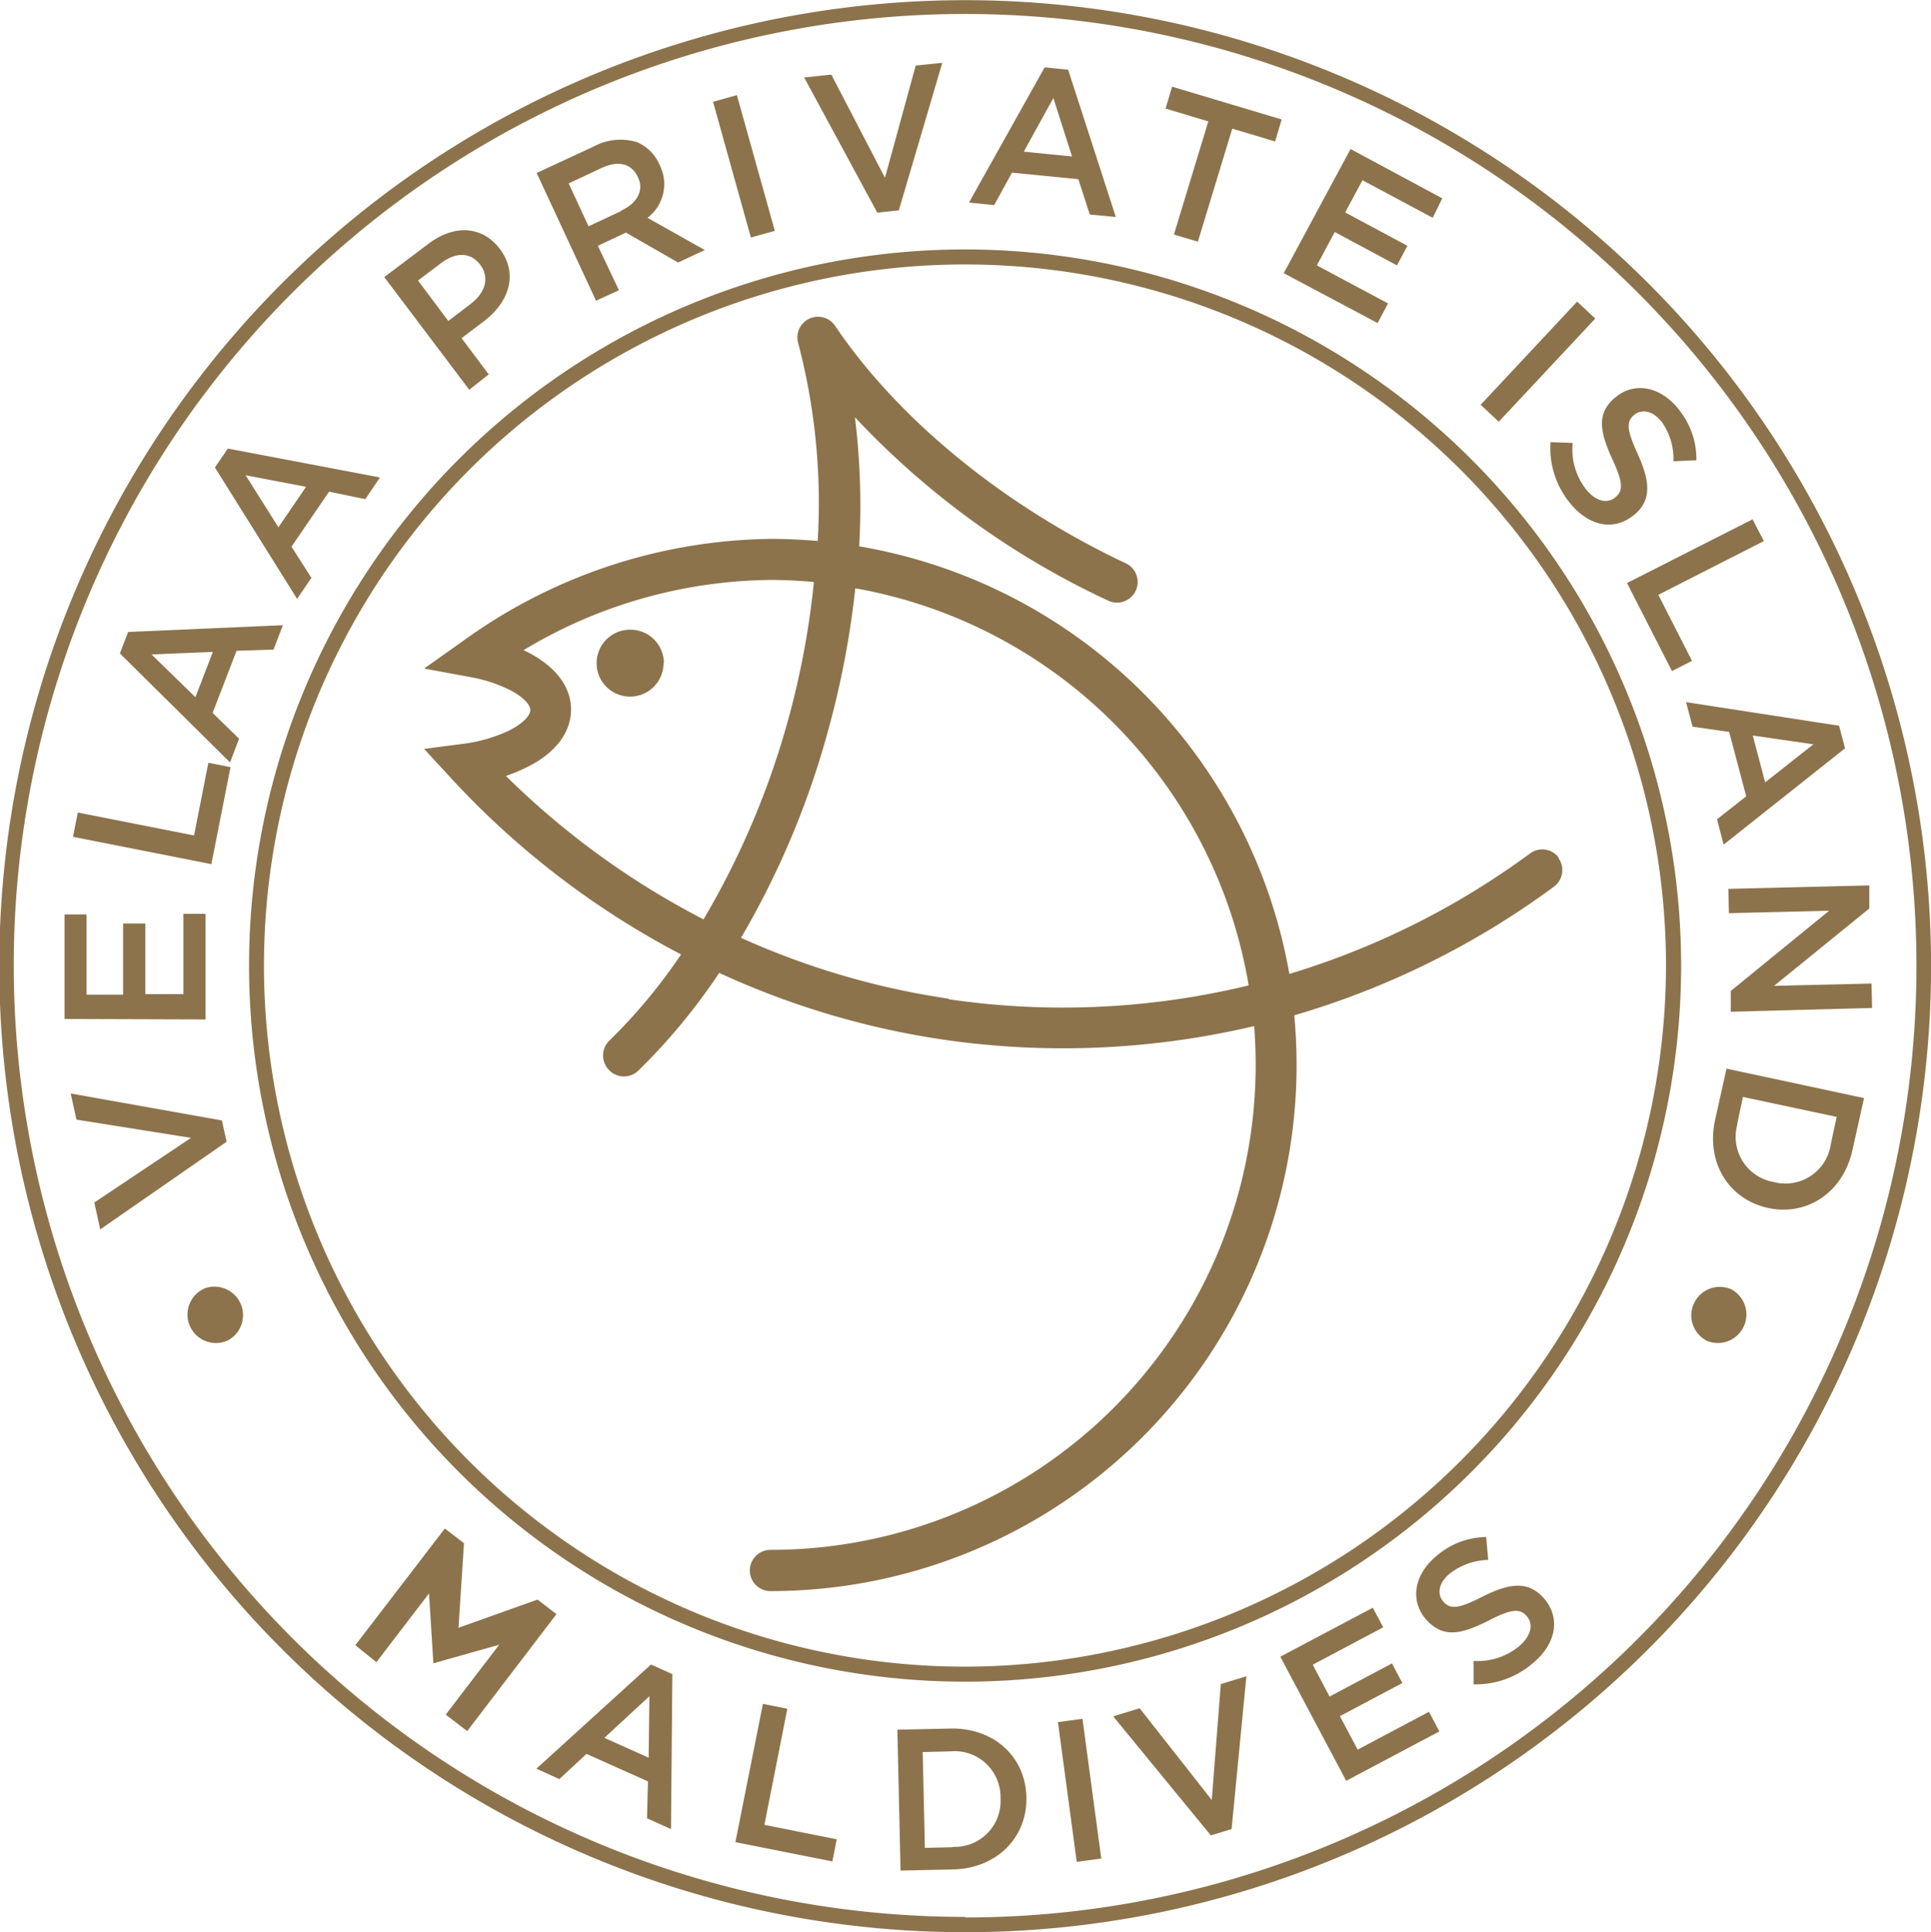 <?xml version="1.0" encoding="UTF-8"?> <svg xmlns="http://www.w3.org/2000/svg" viewBox="0 0 168.47 168.54"><defs><style>.cls-1{fill:#8c734b;fill-rule:evenodd;}</style></defs><g id="Layer_2" data-name="Layer 2"><g id="Text"><path class="cls-1" d="M84.2,167.22a83,83,0,1,1,83-82.95,83,83,0,0,1-82.95,83ZM0,87.56V81a84.27,84.27,0,1,1,0,6.57Zm26.68-45.1-5.25-1L24.29,46l2.39-3.5Zm-7.93-1.68,1.13-1.65,13.27,2.52-1.28,1.89-3.16-.65-3.28,4.8,1.74,2.72-1.25,1.83L18.75,40.78ZM41.12,26.46c1.3-1,1.56-2.32.79-3.35l0,0c-.87-1.15-2.15-1.12-3.44-.15l-2,1.51L39.11,28l2-1.52Zm-7.59-2.29,3.87-2.92c2.29-1.72,4.72-1.51,6.21.47l0,0c1.66,2.2.76,4.68-1.4,6.31l-1.94,1.47,2.37,3.16L40.94,34l-7.41-9.82Zm20.69-5.81c1.4-.65,2-1.8,1.42-2.93v0c-.56-1.19-1.72-1.45-3.17-.77L49.61,16l1.74,3.74,2.87-1.34Zm-7.4-3.27,5-2.32a4.94,4.94,0,0,1,3.73-.38,3.75,3.75,0,0,1,2,2v0A3.69,3.69,0,0,1,56.49,19l5,2.81L59.16,22.9l-4.55-2.61-2.45,1.15L54,25.32l-2,.91L46.82,15.09ZM62.21,8.88l2.08-.58L67.6,20.14l-2.09.58L62.21,8.88Zm7.95-2.12,2.37-.25,4.68,9,2.68-9.79,2.32-.24L78.42,18.35l-1.88.2L70.16,6.76Zm23.37,6.89L91.9,8.55l-2.58,4.68,4.21.42ZM91.19,5.88l2,.2,4.16,12.85-2.27-.22-1-3.08-5.79-.57-1.55,2.83-2.2-.22,6.6-11.79Zm14.23,4.71-3.73-1.12.57-1.91,9.56,2.86-.57,1.92-3.74-1.12-3,9.86-2.09-.62,3-9.87ZM117.83,13l8,4.3L125,19l-6.13-3.28-1.51,2.81,5.43,2.91-.91,1.71-5.43-2.91-1.56,2.91,6.21,3.32-.91,1.71L112,23.83,117.83,13ZM137.6,26.31l1.58,1.48-8.42,9-1.58-1.48,8.42-9Zm-2.39,12.26,2,.07a5.64,5.64,0,0,0,1.13,4c.82,1.06,1.83,1.34,2.56.77l0,0c.69-.55.76-1.23-.23-3.35-1.12-2.45-1.42-4.09.37-5.48l0,0c1.66-1.3,3.89-.81,5.4,1.11A6.84,6.84,0,0,1,148,40.15l-2,.09A5.61,5.61,0,0,0,145,36.83c-.78-1-1.75-1.17-2.38-.67l0,0c-.75.58-.73,1.28.28,3.48,1.1,2.44,1.2,4.08-.41,5.34l0,0c-1.82,1.42-4,.84-5.6-1.2a7.54,7.54,0,0,1-1.61-5.25Zm17.68,6.71,1,1.92-9.21,4.69,2.94,5.76-1.75.89-3.92-7.68,11-5.58Zm-95,12.56A2.92,2.92,0,1,1,55,54.93a2.92,2.92,0,0,1,2.92,2.91ZM154,68.25l4.21-3.32-5.29-.77L154,68.25Zm6.46-4.91.51,1.94-10.59,8.4-.58-2.21,2.55-2-1.49-5.62-3.19-.46-.57-2.14,13.36,2.06Zm2.63,13.91,0,2L154.78,86l8.5-.2.05,2.13L151,88.26l0-1.81,8.58-7-8.74.21-.05-2.12,12.29-.3ZM151.57,98.11a4,4,0,0,0,3.16,5h0a4,4,0,0,0,5-3.31l.51-2.37-8.18-1.74-.5,2.37Zm11.06-2.33-1,4.49c-.81,3.78-4,5.83-7.35,5.11h0c-3.39-.72-5.46-3.89-4.65-7.67l1-4.49,12,2.57ZM149,117l0,0a2.48,2.48,0,0,1,2.08-4.51l0,0A2.49,2.49,0,0,1,149,117ZM82.77,87.12a67.87,67.87,0,0,1-18.12-5.31,74.36,74.36,0,0,0,7.71-18.49,77.72,77.72,0,0,0,2.26-12,42.29,42.29,0,0,1,34.32,34.64,68.81,68.81,0,0,1-26.17,1.21ZM44.14,67.69A14.34,14.34,0,0,0,45.82,67c2.6-1.24,4-3.06,4-5.11s-1.44-3.86-4-5.11l-.15-.06a42.5,42.5,0,0,1,21.55-6.13c1.27,0,2.54.07,3.79.18a72.73,72.73,0,0,1-2.13,11.59,71.55,71.55,0,0,1-7.5,17.84A70.5,70.5,0,0,1,44.14,67.69ZM136,74.83a1.78,1.78,0,0,0-2.51-.38,69,69,0,0,1-21,10.51,45.91,45.91,0,0,0-37.53-37.3,63.36,63.36,0,0,0-.37-11.26,71.69,71.69,0,0,0,22.1,16,1.8,1.8,0,1,0,1.53-3.26c-10.62-5-19.87-12.56-25.37-20.73a1.8,1.8,0,0,0-3.22,1.49,54.81,54.81,0,0,1,1.71,17.29c-1.35-.11-2.7-.18-4.07-.18a46.65,46.65,0,0,0-26.78,8.84L37,58.32l4.17.77a12.56,12.56,0,0,1,3.1,1c1.38.65,2,1.4,2,1.85s-.62,1.2-2,1.86a13.48,13.48,0,0,1-3.88,1.09L37,65.33l2.34,2.54A73.79,73.79,0,0,0,59.42,83.26a47.76,47.76,0,0,1-6.28,7.54,1.81,1.81,0,0,0,0,2.55,1.77,1.77,0,0,0,1.3.55,1.82,1.82,0,0,0,1.25-.5,53.39,53.39,0,0,0,7.06-8.53,71.45,71.45,0,0,0,19.54,5.82,72.62,72.62,0,0,0,27.13-1.18c.09,1.13.13,2.26.13,3.4A42.29,42.29,0,0,1,67.22,135.2a1.8,1.8,0,1,0,0,3.6,45.89,45.89,0,0,0,45.9-45.89c0-1.46-.07-2.9-.2-4.34a72.25,72.25,0,0,0,22.65-11.22,1.8,1.8,0,0,0,.38-2.52Zm-79.41,78.5.07-5.36-3.93,3.63,3.86,1.73Zm.24-8.11,1.83.82-.12,13.52-2.09-.94.08-3.22L51.17,153l-2.37,2.2-2-.91,10-9.09Zm9.74,3.42,2.12.42-2,10.13L73,160.45l-.38,1.93-8.46-1.68,2.4-12.06Zm16.55,12.47a4,4,0,0,0,4.17-4.24v0a4,4,0,0,0-4.36-4.09l-2.43.06.19,8.36,2.43-.06Zm-4.82-10.22,4.58-.1c3.87-.09,6.6,2.5,6.67,6v0c.07,3.46-2.54,6.2-6.4,6.29l-4.58.1-.28-12.29Zm14-.66,2.14-.29,1.64,12.19-2.14.29-1.64-12.19Zm4.84-.51,2.29-.7,6.29,8,.79-10.11,2.23-.68-1.29,13.33-1.81.55-8.5-10.36Zm14.57-5.2,8.06-4.27.91,1.71-6.15,3.26L116,148l5.44-2.89.91,1.71-5.45,2.89,1.55,2.92,6.22-3.3.91,1.71-8.13,4.31-5.77-10.87Zm16.85,2.37v-2a5.69,5.69,0,0,0,4-1.3c1-.87,1.26-1.89.65-2.59l0,0c-.57-.67-1.25-.71-3.33.37-2.4,1.21-4,1.58-5.5-.14l0,0c-1.37-1.6-1-3.85.88-5.44a6.8,6.8,0,0,1,4.4-1.71l.18,2a5.63,5.63,0,0,0-3.36,1.2c-1,.82-1.1,1.8-.58,2.41l0,0c.62.72,1.32.68,3.47-.42,2.39-1.2,4-1.37,5.35.18l0,0c1.49,1.76,1,4-1,5.65a7.59,7.59,0,0,1-5.18,1.83ZM38.87,149.6l4.68-6.12-5.74,1.62L37.43,139l-4.59,6L31,143.52l7.81-10.18,1.67,1.28L40,142l6.9-2.46,1.65,1.27-7.79,10.2-1.89-1.45ZM8.74,107.23l-.51-2.33,8.44-5.64-10-1.59-.5-2.28,13.19,2.35.41,1.86-11,7.63ZM5.63,88.89l0-9.12H7.55v7h3.19V80.56h1.94v6.16H16v-7h1.93v9.21ZM6.37,73l.42-2.12,10.14,2,1.25-6.34,1.93.38-1.67,8.46L6.37,73Zm12.2-16.13-5.35.22,3.83,3.73,1.52-3.95ZM10.46,57l.72-1.87,13.5-.59-.82,2.13-3.22.1-2.09,5.42,2.31,2.25-.79,2.07L10.46,57Zm7.35,55.41,0,0a2.49,2.49,0,0,1,2.07,4.52h0a2.48,2.48,0,0,1-2.08-4.51ZM84.2,145.39a61.16,61.16,0,1,1,61.15-61.16A61.23,61.23,0,0,1,84.2,145.39Zm0-123.63a62.47,62.47,0,1,0,62.47,62.47A62.5,62.5,0,0,0,84.2,21.76Z"></path></g></g></svg> 